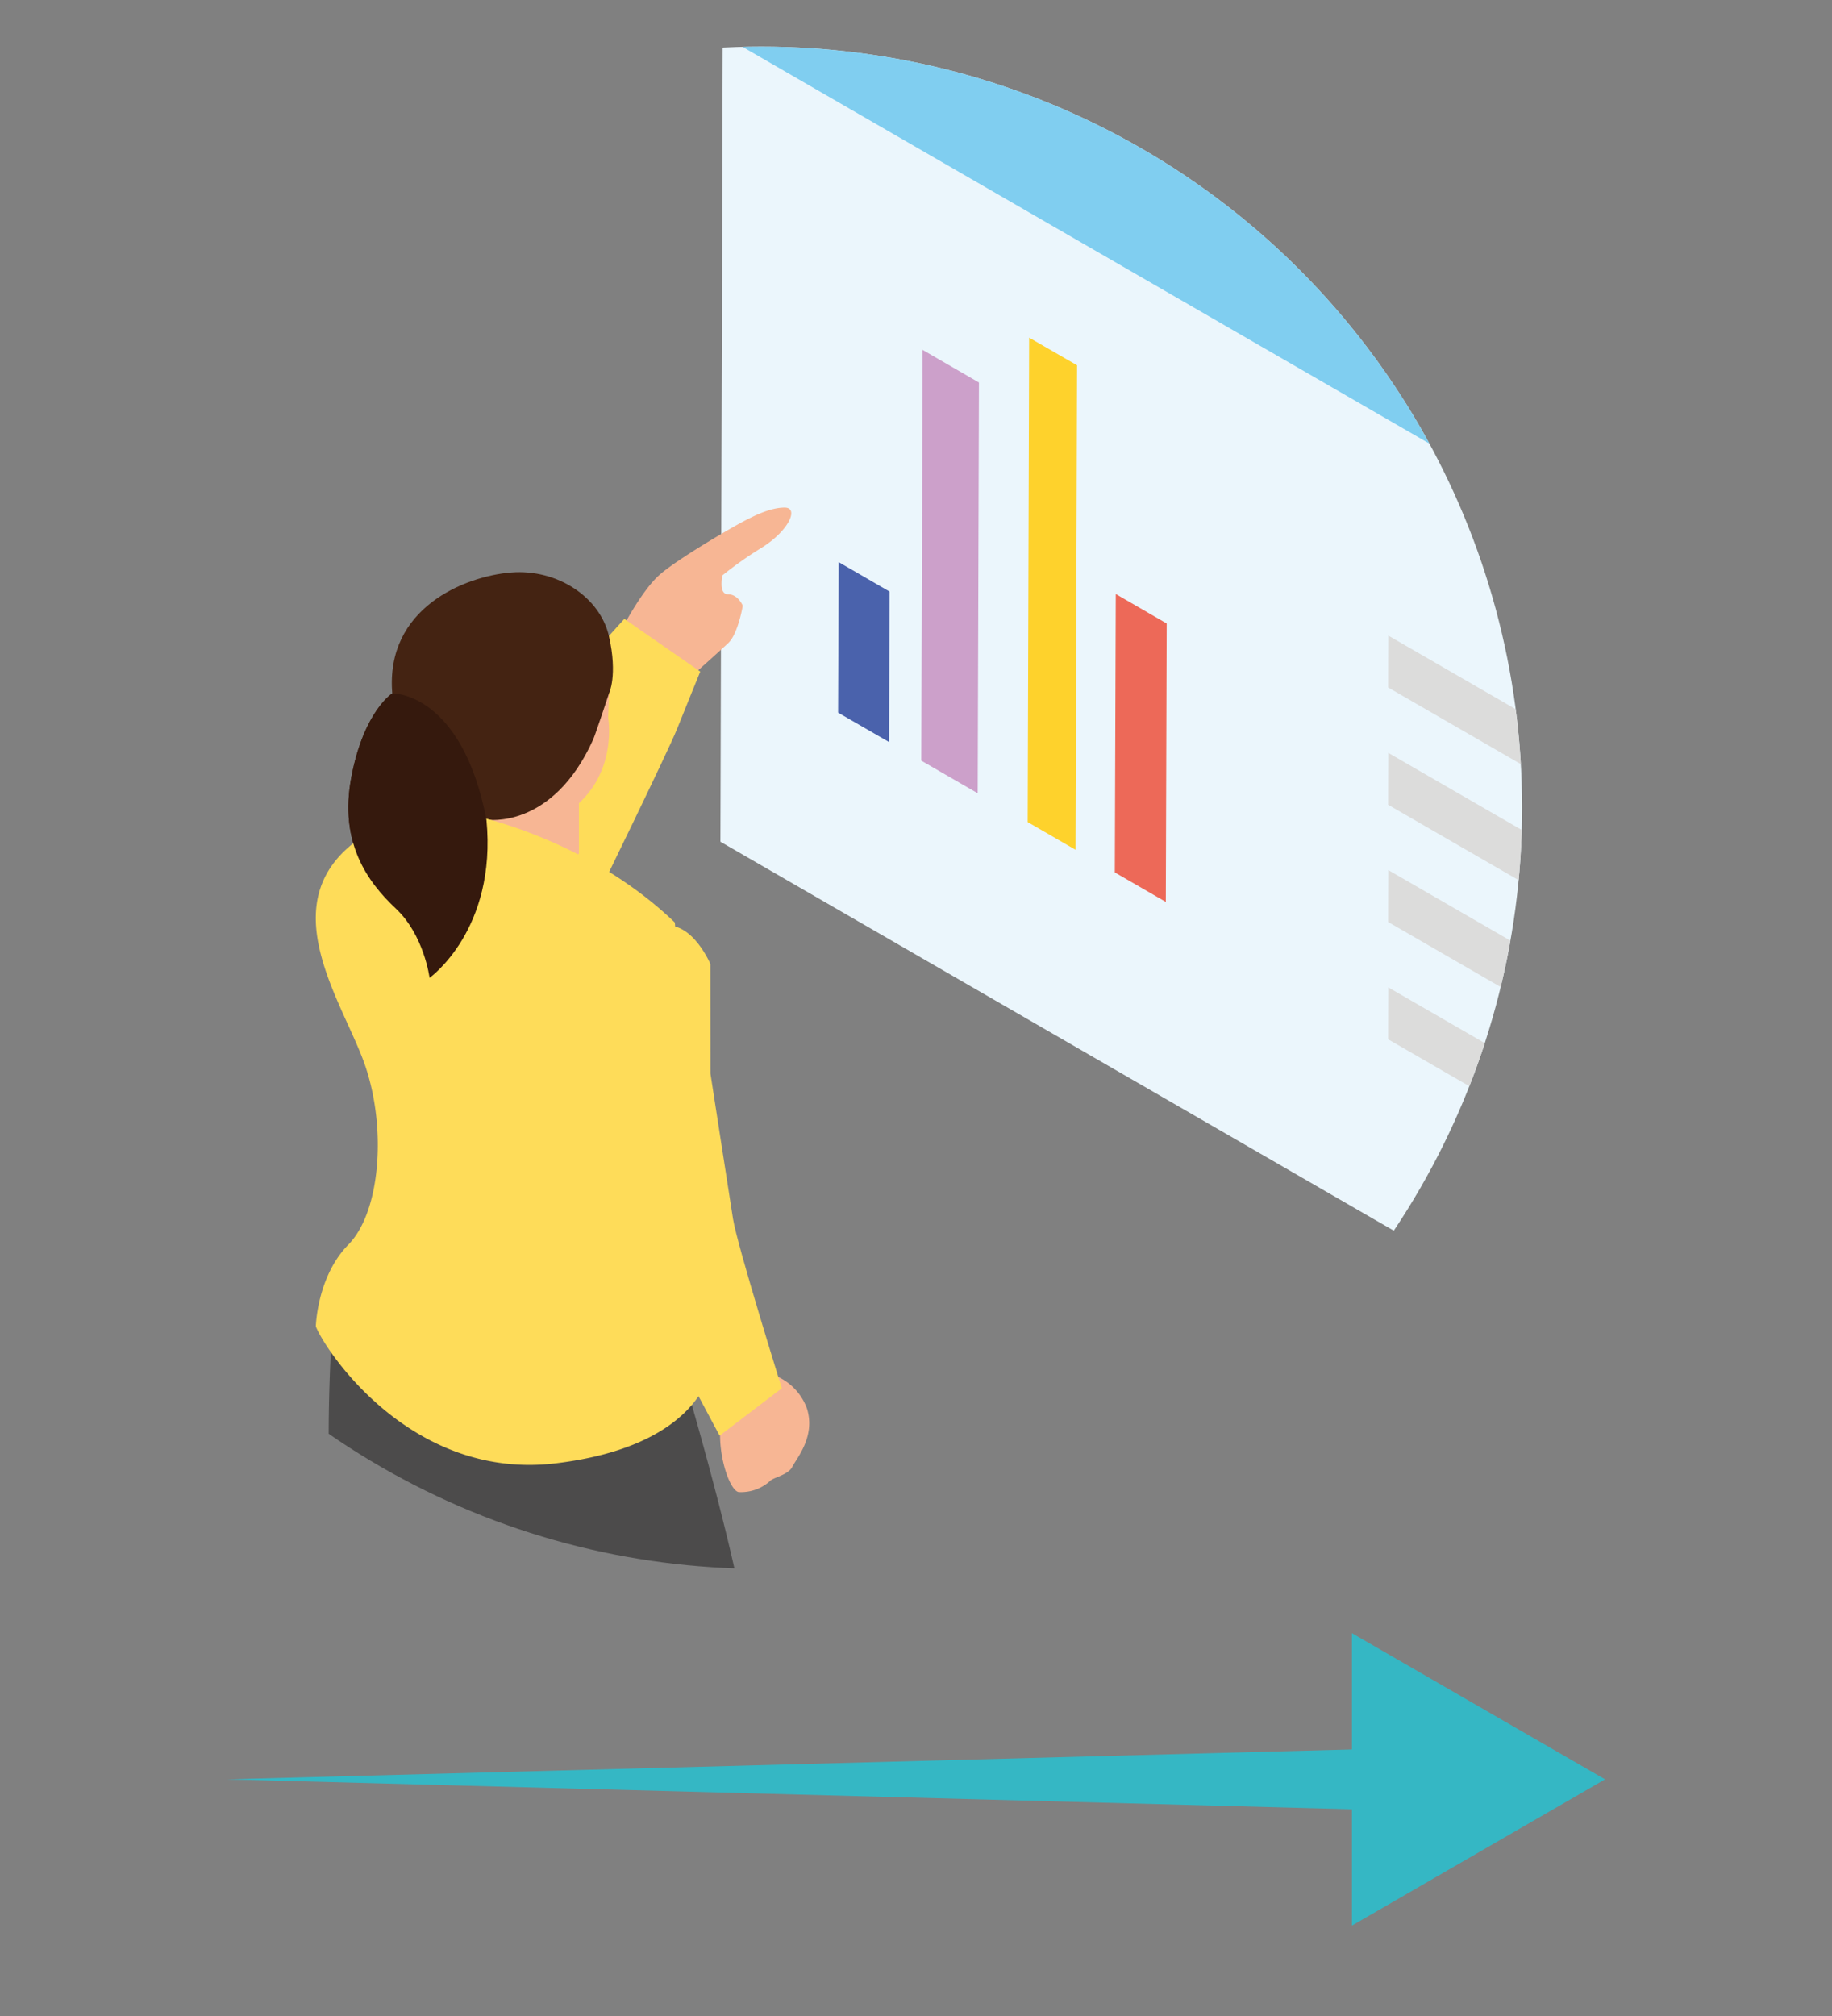 <?xml version="1.0" encoding="UTF-8"?> <svg xmlns="http://www.w3.org/2000/svg" xmlns:xlink="http://www.w3.org/1999/xlink" id="Calque_1" data-name="Calque 1" viewBox="0 0 250 275"><rect x="0" y="0" width="250" height="275" fill="#808080" stroke="none"/><defs><style>.cls-1{fill:none;}.cls-2{clip-path:url(#clip-path);}.cls-3{fill:#ebf6fc;}.cls-4{fill:#80cef0;}.cls-5{fill:#dcdcdb;}.cls-6{fill:#ed6958;}.cls-7{fill:#fed22c;}.cls-8{fill:#cca0ca;}.cls-9{fill:#4a62ac;}.cls-10{fill:#f7b694;}.cls-11{fill:#4c4b4b;}.cls-12{fill:#fedc59;}.cls-13{fill:#442312;}.cls-14{fill:#35190d;}.cls-15{fill:#35b7c4;}</style><clipPath id="clip-path"><circle class="cls-1" cx="103.89" cy="110.18" r="103.82"></circle></clipPath></defs><title>Skiply-img-scenario-3</title><g class="cls-2"><polygon class="cls-3" points="294.73 75.7 294.3 227.98 98.31 114.82 98.74 -37.46 294.73 75.7"></polygon><polygon class="cls-4" points="98.62 4.83 294.61 117.99 294.73 75.7 98.74 -37.46 98.62 4.83"></polygon><polygon class="cls-5" points="189.45 86.7 189.43 93.78 273.07 142.07 273.09 134.99 189.45 86.7"></polygon><polygon class="cls-5" points="189.45 102.7 189.43 109.78 273.07 158.07 273.09 150.99 189.45 102.7"></polygon><polygon class="cls-5" points="189.45 118.69 189.43 125.77 273.07 174.06 273.09 166.98 189.45 118.69"></polygon><polygon class="cls-5" points="189.45 134.69 189.43 141.77 273.07 190.06 273.09 182.97 189.45 134.69"></polygon><polygon class="cls-6" points="152.26 81.03 152.13 119.01 159.09 123.03 159.21 85.05 152.26 81.03"></polygon><polygon class="cls-7" points="140.44 46.06 140.24 112.14 146.77 115.92 146.98 49.83 140.44 46.06"></polygon><polygon class="cls-8" points="125.9 47.73 125.72 103.76 133.42 108.21 133.59 52.18 125.9 47.73"></polygon><polygon class="cls-9" points="114.45 76.68 114.37 97.21 121.32 101.22 121.4 80.7 114.45 76.68"></polygon><path class="cls-10" d="M105,187.38a7.64,7.64,0,0,1,5.13,4.79c1.17,3.8-1.41,6.73-2,7.9s-2.67,1.46-3.1,2a5.9,5.9,0,0,1-4.24,1.46c-1.46-.29-3.51-7-2-11.41S105,187.38,105,187.38Z"></path><path class="cls-11" d="M46,211.18c-2.16-9.86-.6-31.16-.6-31.16s13.41-2.59,19,10.4c6.86-3.66,29.23-1.46,29.23-1.46s7.22,24.35,8.46,35.14-2.42,24.66-6.61,34.83-8.19,40.07-8.5,41.92a27.69,27.69,0,0,0,0,5.24L76,292.84s.94-20.35,2.16-31.75S80.74,238,80.74,238,74.55,218.24,70,212.08L68,208.69s-.29-.39-.74-1.06c.83,21.3-2.38,43-2.65,48.53-.31,6.17,0,37.3,0,37.3l-8.63,3.08s0-4.93-2.77-18.8-4.32-48.4-4.62-54.56S48.2,221,46,211.18Z"></path><path class="cls-10" d="M85.2,87.76,85,85.55s2.52-4.85,4.85-7,10-6.59,11.49-7.37,3.75-1.94,5.73-1.94.62,3.1-3.06,5.43a51.17,51.17,0,0,0-5.43,3.82s-.58,2.58.78,2.58,2,1.55,2,1.55-.63,3.85-2,5.12-4.85,4.38-4.85,4.38L83,97.93Z"></path><path class="cls-12" d="M81.18,122.93s9.94-20.31,11.21-23.49,3.17-7.83,3.17-7.83L85.2,84.42S71.65,99.44,71,99.86s-7.83,15.23-7.83,16.08,3.35,10.79,3.35,10.79Z"></path><path class="cls-10" d="M79,116.39v-6.82c5.22-4.82,4-11.64,4-11.64l.12-3.35s-3.62,5.34-6,7.28-3.15,9-10.67,9.94c0,0-3.4,9.94,4.12,8.49S79,116.39,79,116.39Z"></path><path class="cls-13" d="M80.94,100.89c.3-.66,2.17-6.31,2.17-6.31s1.2-2.43,0-7.76-7-9.22-13.33-8.73S52.56,82.94,53.53,94.58c0,0-3.88,2.43-5.58,11.4s2.18,14.31,6.06,17.95,4.61,9.46,4.61,9.46,9.22-6.55,7.76-21.59C66.38,111.81,75.36,113.26,80.94,100.89Z"></path><path class="cls-12" d="M49.65,114c-13.34,8.73-2.67,22.8.24,31.53s1.94,19.89-2.35,24.25-4.44,11.16-4.44,11.16C44.31,184.08,56,202,75.84,199.61s21.1-12.85,21.1-12.85a48.45,48.45,0,0,0-4.42-16c-3.93-8.25-1.4-16.49-.43-26a105.93,105.93,0,0,0,0-18.92c-12.37-11.88-28.38-14.8-28.38-14.8Z"></path><path class="cls-12" d="M96.94,131.49s-3-7.08-7.59-4.76-7.93,4.15-8.54,8.42,2.75,21.35,2.29,25.62,2.89,12.2,5,16.16S98.2,195.84,98.2,195.84l8.49-6.47s-6.08-19.45-6.66-23.11-3.08-19.82-3.08-19.82Z"></path><path class="cls-14" d="M58.62,133.39s-.73-5.82-4.61-9.46-7.76-9-6.06-17.95,5.58-11.4,5.58-11.4,9.46-.24,12.85,17.22C67.84,126.84,58.62,133.39,58.62,133.39Z"></path></g><polygon class="cls-15" points="30.97 242.72 190.33 238.48 190.33 246.96 30.97 242.72"></polygon><polygon class="cls-15" points="184.49 262.67 219.03 242.72 184.49 222.78 184.49 262.67"></polygon></svg> 